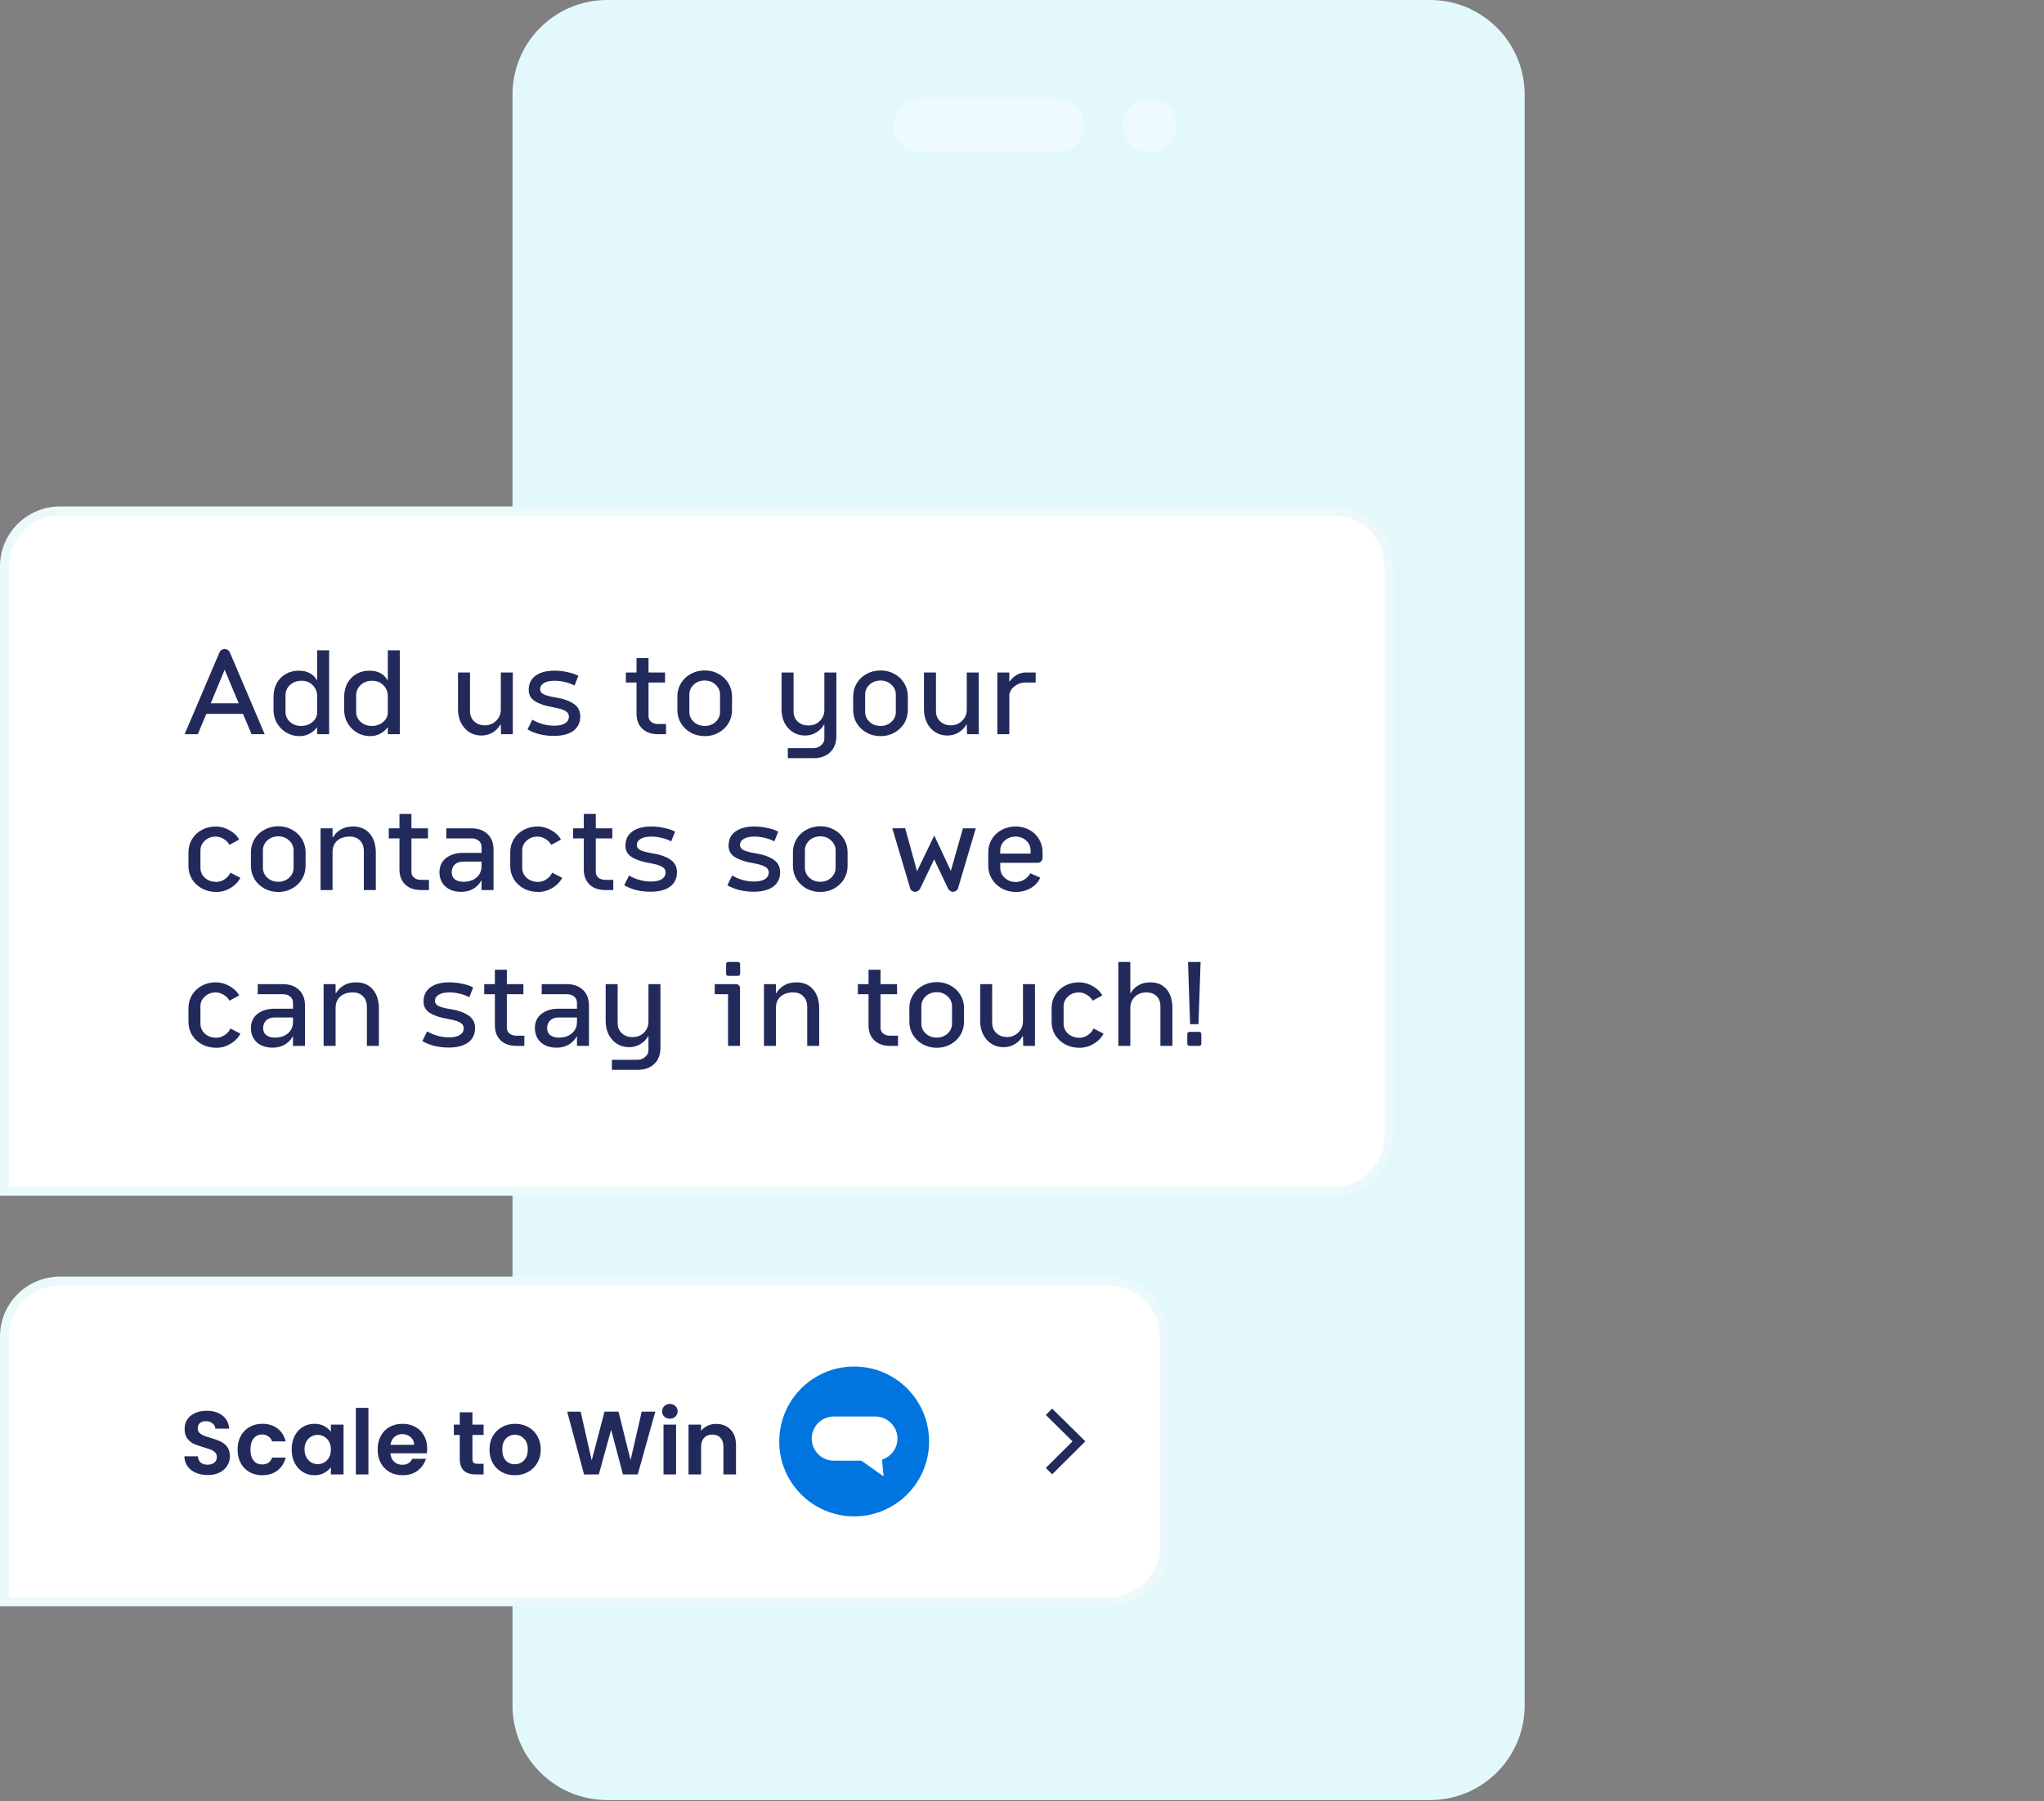 <svg width="682" height="601" viewBox="0 0 682 601" fill="none" xmlns="http://www.w3.org/2000/svg">
<rect x="0" y="0" width="682" height="601" fill="#808080" stroke="none"/>
<path d="M477.157 0H202.553C185.127 0 171 14.127 171 31.553V569.108C171 586.534 185.127 600.661 202.553 600.661H477.157C494.583 600.661 508.71 586.534 508.71 569.108V31.553C508.71 14.127 494.583 0 477.157 0Z" fill="#E3F8FB"/>
<path d="M352.773 50.937H307.156C302.175 50.937 298.141 46.902 298.141 41.922C298.141 36.941 302.175 32.906 307.156 32.906H352.773C357.754 32.906 361.788 36.941 361.788 41.922C361.788 46.902 357.754 50.937 352.773 50.937Z" fill="#EDFBFF"/>
<path d="M383.602 50.937C383.016 50.937 382.43 50.869 381.844 50.756C381.281 50.644 380.717 50.463 380.154 50.238C379.613 50.012 379.094 49.742 378.599 49.404C378.103 49.088 377.652 48.705 377.246 48.277C376.818 47.871 376.435 47.42 376.119 46.925C375.781 46.429 375.511 45.91 375.286 45.37C375.06 44.829 374.88 44.243 374.767 43.679C374.654 43.093 374.609 42.507 374.609 41.921C374.609 39.532 375.556 37.211 377.246 35.543C377.652 35.137 378.103 34.754 378.599 34.416C379.094 34.101 379.613 33.807 380.154 33.582C380.717 33.357 381.281 33.199 381.844 33.086C383.016 32.838 384.211 32.838 385.383 33.086C385.946 33.199 386.51 33.357 387.05 33.582C387.614 33.807 388.132 34.101 388.606 34.416C389.101 34.754 389.575 35.137 389.98 35.543C391.671 37.211 392.617 39.532 392.617 41.921C392.617 42.507 392.572 43.093 392.437 43.679C392.324 44.243 392.167 44.829 391.941 45.37C391.716 45.91 391.423 46.429 391.107 46.925C390.769 47.42 390.409 47.871 389.98 48.277C389.575 48.705 389.101 49.088 388.606 49.404C388.132 49.742 387.614 50.012 387.05 50.238C386.51 50.463 385.946 50.644 385.383 50.756C384.797 50.869 384.211 50.937 383.602 50.937Z" fill="#EDFBFF"/>
<path d="M20 170.5H445C455.217 170.5 463.5 178.783 463.5 189V379C463.5 389.217 455.217 397.5 445 397.5H1.5V189C1.5 178.783 9.783 170.5 20 170.5Z" fill="white"/>
<path d="M20 170.5H445C455.217 170.5 463.5 178.783 463.5 189V379C463.5 389.217 455.217 397.5 445 397.5H1.5V189C1.5 178.783 9.783 170.5 20 170.5Z" stroke="#EBF9FB" stroke-width="3"/>
<path d="M83.92 245L81.08 238.2H68.84L66 245H61.6L73.2 217.76C73.36 217.387 73.6 217.093 73.92 216.88C74.24 216.667 74.587 216.56 74.96 216.56C75.333 216.56 75.68 216.667 76 216.88C76.32 217.093 76.56 217.387 76.72 217.76L88.32 245H83.92ZM74.96 223.48L70.32 234.68H79.64L74.96 223.48ZM105.82 217H109.82V245H105.82V242.8L105.7 242.76C105.033 243.667 104.193 244.373 103.18 244.88C102.193 245.387 101.113 245.64 99.94 245.64C98.366 245.64 96.913 245.253 95.58 244.48C94.273 243.707 93.22 242.653 92.42 241.32C91.646 239.987 91.26 238.52 91.26 236.92V232.64C91.26 230.853 91.62 229.293 92.34 227.96C93.086 226.627 94.1 225.6 95.38 224.88C96.66 224.16 98.1 223.8 99.7 223.8C101.166 223.8 102.393 224.08 103.38 224.64C104.366 225.173 105.113 225.907 105.62 226.84H105.82V217ZM100.46 242.24C101.953 242.24 103.206 241.813 104.22 240.96C105.26 240.107 105.793 239.053 105.82 237.8V232.32C105.82 230.853 105.326 229.627 104.34 228.64C103.353 227.653 102.113 227.16 100.62 227.16C99.1 227.16 97.82 227.627 96.78 228.56C95.766 229.493 95.26 230.653 95.26 232.04V237.52C95.26 238.853 95.753 239.973 96.74 240.88C97.753 241.787 98.993 242.24 100.46 242.24ZM129.395 217H133.395V245H129.395V242.8L129.275 242.76C128.608 243.667 127.768 244.373 126.755 244.88C125.768 245.387 124.688 245.64 123.515 245.64C121.941 245.64 120.488 245.253 119.155 244.48C117.848 243.707 116.795 242.653 115.995 241.32C115.221 239.987 114.835 238.52 114.835 236.92V232.64C114.835 230.853 115.195 229.293 115.915 227.96C116.661 226.627 117.675 225.6 118.955 224.88C120.235 224.16 121.675 223.8 123.275 223.8C124.741 223.8 125.968 224.08 126.955 224.64C127.941 225.173 128.688 225.907 129.195 226.84H129.395V217ZM124.035 242.24C125.528 242.24 126.781 241.813 127.795 240.96C128.835 240.107 129.368 239.053 129.395 237.8V232.32C129.395 230.853 128.901 229.627 127.915 228.64C126.928 227.653 125.688 227.16 124.195 227.16C122.675 227.16 121.395 227.627 120.355 228.56C119.341 229.493 118.835 230.653 118.835 232.04V237.52C118.835 238.853 119.328 239.973 120.315 240.88C121.328 241.787 122.568 242.24 124.035 242.24ZM167.1 224.4H171.1V245H167.18L167.1 241.84L166.94 241.8C166.3 242.92 165.42 243.813 164.3 244.48C163.18 245.12 161.953 245.44 160.62 245.44C159.127 245.44 157.78 245.067 156.58 244.32C155.407 243.547 154.487 242.507 153.82 241.2C153.153 239.867 152.82 238.387 152.82 236.76V224.4H156.82V237.32C156.82 238.68 157.287 239.813 158.22 240.72C159.153 241.6 160.34 242.04 161.78 242.04C163.273 242.04 164.527 241.533 165.54 240.52C166.58 239.507 167.1 238.267 167.1 236.8V224.4ZM184.773 245.56C183.093 245.56 181.493 245.373 179.973 245C178.453 244.6 177.133 244.067 176.013 243.4L177.613 240.16C179.933 241.493 182.373 242.16 184.933 242.16C186.507 242.16 187.707 241.893 188.533 241.36C189.387 240.827 189.813 240.08 189.813 239.12C189.813 238.293 189.4 237.653 188.573 237.2C187.773 236.747 186.547 236.373 184.893 236.08C182.147 235.627 180.04 234.947 178.573 234.04C177.133 233.133 176.413 231.867 176.413 230.24C176.413 228.16 177.173 226.573 178.693 225.48C180.213 224.36 182.307 223.8 184.973 223.8C186.467 223.8 187.933 223.96 189.373 224.28C190.813 224.573 192.013 224.987 192.973 225.52L191.693 228.76C190.733 228.253 189.68 227.867 188.533 227.6C187.387 227.307 186.227 227.16 185.053 227.16C183.533 227.16 182.347 227.413 181.493 227.92C180.64 228.427 180.213 229.133 180.213 230.04C180.24 230.76 180.667 231.32 181.493 231.72C182.347 232.12 183.613 232.453 185.293 232.72C187.96 233.147 190.013 233.867 191.453 234.88C192.893 235.867 193.613 237.253 193.613 239.04C193.613 241.12 192.84 242.733 191.293 243.88C189.747 245 187.573 245.56 184.773 245.56ZM222.227 241.6V245H219.627C217.361 245 215.587 244.387 214.307 243.16C213.027 241.933 212.387 240.24 212.387 238.08V227.76H208.827V224.4H212.387V219.6H216.387V224.4H221.907V227.76H216.387V239C216.387 239.747 216.681 240.373 217.267 240.88C217.881 241.36 218.641 241.6 219.547 241.6H222.227ZM235.171 245.64C233.465 245.64 231.905 245.253 230.491 244.48C229.105 243.707 228.011 242.667 227.211 241.36C226.411 240.027 226.011 238.547 226.011 236.92V232.4C226.011 230.773 226.411 229.307 227.211 228C228.011 226.667 229.105 225.627 230.491 224.88C231.905 224.107 233.465 223.72 235.171 223.72C236.851 223.72 238.385 224.107 239.771 224.88C241.158 225.627 242.251 226.667 243.051 228C243.851 229.333 244.251 230.8 244.251 232.4V236.92C244.251 238.547 243.851 240.027 243.051 241.36C242.251 242.667 241.158 243.707 239.771 244.48C238.385 245.253 236.851 245.64 235.171 245.64ZM235.171 242.24C236.585 242.24 237.785 241.787 238.771 240.88C239.758 239.973 240.251 238.853 240.251 237.52V231.8C240.251 230.493 239.758 229.387 238.771 228.48C237.785 227.547 236.585 227.08 235.171 227.08C233.705 227.08 232.478 227.533 231.491 228.44C230.505 229.347 230.011 230.467 230.011 231.8V237.52C230.011 238.853 230.505 239.973 231.491 240.88C232.478 241.787 233.705 242.24 235.171 242.24ZM275.058 224.4H279.058V245.56C279.058 247.88 278.378 249.693 277.018 251C275.658 252.333 273.778 253 271.378 253H262.858V249.64H271.418C272.405 249.64 273.258 249.32 273.978 248.68C274.698 248.067 275.058 247.333 275.058 246.48V241.8H274.938C274.298 242.92 273.405 243.813 272.258 244.48C271.138 245.12 269.912 245.44 268.578 245.44C267.112 245.44 265.778 245.067 264.578 244.32C263.405 243.573 262.472 242.547 261.778 241.24C261.112 239.907 260.778 238.413 260.778 236.76V224.4H264.778V237.36C264.778 238.773 265.245 239.92 266.178 240.8C267.112 241.653 268.312 242.08 269.778 242.08C271.272 242.08 272.525 241.587 273.538 240.6C274.552 239.587 275.058 238.333 275.058 236.84V224.4ZM293.826 245.64C292.119 245.64 290.559 245.253 289.146 244.48C287.759 243.707 286.666 242.667 285.866 241.36C285.066 240.027 284.666 238.547 284.666 236.92V232.4C284.666 230.773 285.066 229.307 285.866 228C286.666 226.667 287.759 225.627 289.146 224.88C290.559 224.107 292.119 223.72 293.826 223.72C295.506 223.72 297.039 224.107 298.426 224.88C299.813 225.627 300.906 226.667 301.706 228C302.506 229.333 302.906 230.8 302.906 232.4V236.92C302.906 238.547 302.506 240.027 301.706 241.36C300.906 242.667 299.813 243.707 298.426 244.48C297.039 245.253 295.506 245.64 293.826 245.64ZM293.826 242.24C295.239 242.24 296.439 241.787 297.426 240.88C298.413 239.973 298.906 238.853 298.906 237.52V231.8C298.906 230.493 298.413 229.387 297.426 228.48C296.439 227.547 295.239 227.08 293.826 227.08C292.359 227.08 291.133 227.533 290.146 228.44C289.159 229.347 288.666 230.467 288.666 231.8V237.52C288.666 238.853 289.159 239.973 290.146 240.88C291.133 241.787 292.359 242.24 293.826 242.24ZM322.575 224.4H326.575V245H322.655L322.575 241.84L322.415 241.8C321.775 242.92 320.895 243.813 319.775 244.48C318.655 245.12 317.428 245.44 316.095 245.44C314.602 245.44 313.255 245.067 312.055 244.32C310.882 243.547 309.962 242.507 309.295 241.2C308.628 239.867 308.295 238.387 308.295 236.76V224.4H312.295V237.32C312.295 238.68 312.762 239.813 313.695 240.72C314.628 241.6 315.815 242.04 317.255 242.04C318.748 242.04 320.002 241.533 321.015 240.52C322.055 239.507 322.575 238.267 322.575 236.8V224.4ZM345.568 224.4V227.76H342.128C340.795 227.76 339.608 228.16 338.568 228.96C337.528 229.733 336.928 230.693 336.768 231.84V245H332.768V224.4H336.768V227.32L336.928 227.36C337.568 226.427 338.355 225.707 339.288 225.2C340.222 224.667 341.235 224.4 342.328 224.4H345.568ZM72.24 297.64C70.48 297.64 68.88 297.267 67.44 296.52C66.027 295.747 64.907 294.707 64.08 293.4C63.28 292.067 62.88 290.587 62.88 288.96V284.4C62.88 282.773 63.28 281.307 64.08 280C64.88 278.693 65.973 277.667 67.36 276.92C68.773 276.173 70.333 275.8 72.04 275.8C73.613 275.8 75.12 276.213 76.56 277.04C78.027 277.84 79.107 278.88 79.8 280.16L76.56 281.92C76.133 281.12 75.493 280.467 74.64 279.96C73.787 279.427 72.92 279.16 72.04 279.16C70.573 279.16 69.347 279.613 68.36 280.52C67.373 281.4 66.88 282.493 66.88 283.8V289.56C66.88 290.92 67.387 292.053 68.4 292.96C69.413 293.84 70.68 294.28 72.2 294.28C73.187 294.28 74.107 293.987 74.96 293.4C75.84 292.813 76.48 292.08 76.88 291.2L80.2 292.92C79.507 294.28 78.413 295.413 76.92 296.32C75.427 297.2 73.867 297.64 72.24 297.64ZM92.881 297.64C91.174 297.64 89.614 297.253 88.201 296.48C86.814 295.707 85.721 294.667 84.921 293.36C84.121 292.027 83.721 290.547 83.721 288.92V284.4C83.721 282.773 84.121 281.307 84.921 280C85.721 278.667 86.814 277.627 88.201 276.88C89.614 276.107 91.174 275.72 92.881 275.72C94.561 275.72 96.094 276.107 97.481 276.88C98.867 277.627 99.961 278.667 100.761 280C101.561 281.333 101.961 282.8 101.961 284.4V288.92C101.961 290.547 101.561 292.027 100.761 293.36C99.961 294.667 98.867 295.707 97.481 296.48C96.094 297.253 94.561 297.64 92.881 297.64ZM92.881 294.24C94.294 294.24 95.494 293.787 96.481 292.88C97.467 291.973 97.961 290.853 97.961 289.52V283.8C97.961 282.493 97.467 281.387 96.481 280.48C95.494 279.547 94.294 279.08 92.881 279.08C91.414 279.08 90.187 279.533 89.201 280.44C88.214 281.347 87.721 282.467 87.721 283.8V289.52C87.721 290.853 88.214 291.973 89.201 292.88C90.187 293.787 91.414 294.24 92.881 294.24ZM117.799 275.8C120.172 275.8 122.026 276.587 123.359 278.16C124.719 279.707 125.399 281.867 125.399 284.64V297H121.399V284.04C121.399 282.52 120.972 281.333 120.119 280.48C119.292 279.6 118.159 279.16 116.719 279.16C114.932 279.16 113.519 279.627 112.479 280.56C111.466 281.467 110.959 282.72 110.959 284.32V297H106.959V276.4H110.959V279.36L111.119 279.4C111.732 278.307 112.599 277.44 113.719 276.8C114.839 276.133 116.199 275.8 117.799 275.8ZM143.123 293.6V297H140.523C138.256 297 136.483 296.387 135.203 295.16C133.923 293.933 133.283 292.24 133.283 290.08V279.76H129.723V276.4H133.283V271.6H137.283V276.4H142.803V279.76H137.283V291C137.283 291.747 137.576 292.373 138.163 292.88C138.776 293.36 139.536 293.6 140.443 293.6H143.123ZM157.233 276.4C159.526 276.4 161.34 277.04 162.673 278.32C164.006 279.573 164.673 281.307 164.673 283.52V297H160.673V293.84H160.593C159.926 295.04 159.006 295.973 157.833 296.64C156.686 297.28 155.366 297.6 153.873 297.6C151.686 297.6 149.926 297 148.593 295.8C147.286 294.573 146.633 293 146.633 291.08C146.633 289.053 147.366 287.467 148.833 286.32C150.3 285.173 152.18 284.6 154.473 284.6H160.673V282.6C160.673 281.747 160.366 281.067 159.753 280.56C159.14 280.027 158.326 279.76 157.313 279.76H148.913V276.4H157.233ZM154.593 294.24C156.406 294.24 157.86 293.773 158.953 292.84C160.073 291.907 160.646 290.653 160.673 289.08V287.52H154.593C153.366 287.52 152.42 287.84 151.753 288.48C151.086 289.093 150.74 289.947 150.713 291.04C150.713 292.107 151.073 292.907 151.793 293.44C152.513 293.973 153.446 294.24 154.593 294.24ZM179.607 297.64C177.847 297.64 176.247 297.267 174.807 296.52C173.394 295.747 172.274 294.707 171.447 293.4C170.647 292.067 170.247 290.587 170.247 288.96V284.4C170.247 282.773 170.647 281.307 171.447 280C172.247 278.693 173.341 277.667 174.727 276.92C176.141 276.173 177.701 275.8 179.407 275.8C180.981 275.8 182.487 276.213 183.927 277.04C185.394 277.84 186.474 278.88 187.167 280.16L183.927 281.92C183.501 281.12 182.861 280.467 182.007 279.96C181.154 279.427 180.287 279.16 179.407 279.16C177.941 279.16 176.714 279.613 175.727 280.52C174.741 281.4 174.247 282.493 174.247 283.8V289.56C174.247 290.92 174.754 292.053 175.767 292.96C176.781 293.84 178.047 294.28 179.567 294.28C180.554 294.28 181.474 293.987 182.327 293.4C183.207 292.813 183.847 292.08 184.247 291.2L187.567 292.92C186.874 294.28 185.781 295.413 184.287 296.32C182.794 297.2 181.234 297.64 179.607 297.64ZM204.629 293.6V297H202.029C199.762 297 197.989 296.387 196.709 295.16C195.429 293.933 194.789 292.24 194.789 290.08V279.76H191.229V276.4H194.789V271.6H198.789V276.4H204.309V279.76H198.789V291C198.789 291.747 199.082 292.373 199.669 292.88C200.282 293.36 201.042 293.6 201.949 293.6H204.629ZM217.041 297.56C215.361 297.56 213.761 297.373 212.241 297C210.721 296.6 209.401 296.067 208.281 295.4L209.881 292.16C212.201 293.493 214.641 294.16 217.201 294.16C218.774 294.16 219.974 293.893 220.801 293.36C221.654 292.827 222.081 292.08 222.081 291.12C222.081 290.293 221.667 289.653 220.841 289.2C220.041 288.747 218.814 288.373 217.161 288.08C214.414 287.627 212.307 286.947 210.841 286.04C209.401 285.133 208.681 283.867 208.681 282.24C208.681 280.16 209.441 278.573 210.961 277.48C212.481 276.36 214.574 275.8 217.241 275.8C218.734 275.8 220.201 275.96 221.641 276.28C223.081 276.573 224.281 276.987 225.241 277.52L223.961 280.76C223.001 280.253 221.947 279.867 220.801 279.6C219.654 279.307 218.494 279.16 217.321 279.16C215.801 279.16 214.614 279.413 213.761 279.92C212.907 280.427 212.481 281.133 212.481 282.04C212.507 282.76 212.934 283.32 213.761 283.72C214.614 284.12 215.881 284.453 217.561 284.72C220.227 285.147 222.281 285.867 223.721 286.88C225.161 287.867 225.881 289.253 225.881 291.04C225.881 293.12 225.107 294.733 223.561 295.88C222.014 297 219.841 297.56 217.041 297.56ZM251.456 297.56C249.776 297.56 248.176 297.373 246.656 297C245.136 296.6 243.816 296.067 242.696 295.4L244.296 292.16C246.616 293.493 249.056 294.16 251.616 294.16C253.19 294.16 254.39 293.893 255.216 293.36C256.07 292.827 256.496 292.08 256.496 291.12C256.496 290.293 256.083 289.653 255.256 289.2C254.456 288.747 253.23 288.373 251.576 288.08C248.83 287.627 246.723 286.947 245.256 286.04C243.816 285.133 243.096 283.867 243.096 282.24C243.096 280.16 243.856 278.573 245.376 277.48C246.896 276.36 248.99 275.8 251.656 275.8C253.15 275.8 254.616 275.96 256.056 276.28C257.496 276.573 258.696 276.987 259.656 277.52L258.376 280.76C257.416 280.253 256.363 279.867 255.216 279.6C254.07 279.307 252.91 279.16 251.736 279.16C250.216 279.16 249.03 279.413 248.176 279.92C247.323 280.427 246.896 281.133 246.896 282.04C246.923 282.76 247.35 283.32 248.176 283.72C249.03 284.12 250.296 284.453 251.976 284.72C254.643 285.147 256.696 285.867 258.136 286.88C259.576 287.867 260.296 289.253 260.296 291.04C260.296 293.12 259.523 294.733 257.976 295.88C256.43 297 254.256 297.56 251.456 297.56ZM273.728 297.64C272.021 297.64 270.461 297.253 269.048 296.48C267.661 295.707 266.568 294.667 265.768 293.36C264.968 292.027 264.568 290.547 264.568 288.92V284.4C264.568 282.773 264.968 281.307 265.768 280C266.568 278.667 267.661 277.627 269.048 276.88C270.461 276.107 272.021 275.72 273.728 275.72C275.408 275.72 276.941 276.107 278.328 276.88C279.714 277.627 280.808 278.667 281.608 280C282.408 281.333 282.807 282.8 282.807 284.4V288.92C282.807 290.547 282.408 292.027 281.608 293.36C280.808 294.667 279.714 295.707 278.328 296.48C276.941 297.253 275.408 297.64 273.728 297.64ZM273.728 294.24C275.141 294.24 276.341 293.787 277.328 292.88C278.314 291.973 278.808 290.853 278.808 289.52V283.8C278.808 282.493 278.314 281.387 277.328 280.48C276.341 279.547 275.141 279.08 273.728 279.08C272.261 279.08 271.034 279.533 270.048 280.44C269.061 281.347 268.568 282.467 268.568 283.8V289.52C268.568 290.853 269.061 291.973 270.048 292.88C271.034 293.787 272.261 294.24 273.728 294.24ZM321.293 276.4H325.573L319.653 296.44C319.546 296.787 319.32 297.067 318.973 297.28C318.653 297.493 318.32 297.6 317.973 297.6C317.653 297.6 317.333 297.493 317.013 297.28C316.72 297.093 316.48 296.813 316.293 296.44L311.693 286.76L307.053 296.44C306.866 296.813 306.613 297.093 306.293 297.28C306 297.493 305.693 297.6 305.373 297.6C305 297.6 304.653 297.493 304.333 297.28C304.013 297.093 303.8 296.813 303.693 296.44L297.733 276.4L302.013 276.36L305.973 290.72L311.733 278.8L317.253 290.6L321.293 276.4ZM338.866 275.8C340.572 275.8 342.106 276.173 343.466 276.92C344.826 277.667 345.892 278.693 346.666 280C347.466 281.307 347.866 282.773 347.866 284.4V286.2C347.866 286.68 347.706 287.093 347.386 287.44C347.066 287.76 346.652 287.92 346.146 287.92H333.746V289.6C333.746 290.907 334.252 292.027 335.266 292.96C336.279 293.867 337.519 294.32 338.986 294.32C339.919 294.32 340.839 294.053 341.746 293.52C342.652 292.96 343.332 292.253 343.786 291.4L347.066 292.84C346.506 294.253 345.479 295.413 343.986 296.32C342.492 297.2 340.826 297.64 338.986 297.64C337.306 297.64 335.759 297.267 334.346 296.52C332.932 295.747 331.812 294.693 330.986 293.36C330.159 292.027 329.746 290.56 329.746 288.96V284.4C329.746 282.773 330.146 281.307 330.946 280C331.746 278.693 332.839 277.667 334.226 276.92C335.639 276.173 337.186 275.8 338.866 275.8ZM343.866 284.84V283.8C343.866 282.493 343.386 281.4 342.426 280.52C341.466 279.613 340.279 279.16 338.866 279.16C337.426 279.16 336.212 279.613 335.226 280.52C334.239 281.4 333.746 282.493 333.746 283.8V284.84H343.866ZM72.24 349.64C70.48 349.64 68.88 349.267 67.44 348.52C66.027 347.747 64.907 346.707 64.08 345.4C63.28 344.067 62.88 342.587 62.88 340.96V336.4C62.88 334.773 63.28 333.307 64.08 332C64.88 330.693 65.973 329.667 67.36 328.92C68.773 328.173 70.333 327.8 72.04 327.8C73.613 327.8 75.12 328.213 76.56 329.04C78.027 329.84 79.107 330.88 79.8 332.16L76.56 333.92C76.133 333.12 75.493 332.467 74.64 331.96C73.787 331.427 72.92 331.16 72.04 331.16C70.573 331.16 69.347 331.613 68.36 332.52C67.373 333.4 66.88 334.493 66.88 335.8V341.56C66.88 342.92 67.387 344.053 68.4 344.96C69.413 345.84 70.68 346.28 72.2 346.28C73.187 346.28 74.107 345.987 74.96 345.4C75.84 344.813 76.48 344.08 76.88 343.2L80.2 344.92C79.507 346.28 78.413 347.413 76.92 348.32C75.427 349.2 73.867 349.64 72.24 349.64ZM94.321 328.4C96.614 328.4 98.427 329.04 99.761 330.32C101.094 331.573 101.761 333.307 101.761 335.52V349H97.761V345.84H97.681C97.014 347.04 96.094 347.973 94.921 348.64C93.774 349.28 92.454 349.6 90.961 349.6C88.774 349.6 87.014 349 85.681 347.8C84.374 346.573 83.721 345 83.721 343.08C83.721 341.053 84.454 339.467 85.921 338.32C87.387 337.173 89.267 336.6 91.561 336.6H97.761V334.6C97.761 333.747 97.454 333.067 96.841 332.56C96.227 332.027 95.414 331.76 94.401 331.76H86.001V328.4H94.321ZM91.681 346.24C93.494 346.24 94.947 345.773 96.041 344.84C97.161 343.907 97.734 342.653 97.761 341.08V339.52H91.681C90.454 339.52 89.507 339.84 88.841 340.48C88.174 341.093 87.827 341.947 87.801 343.04C87.801 344.107 88.161 344.907 88.881 345.44C89.601 345.973 90.534 346.24 91.681 346.24ZM118.815 327.8C121.188 327.8 123.041 328.587 124.375 330.16C125.735 331.707 126.415 333.867 126.415 336.64V349H122.415V336.04C122.415 334.52 121.988 333.333 121.135 332.48C120.308 331.6 119.175 331.16 117.735 331.16C115.948 331.16 114.535 331.627 113.495 332.56C112.481 333.467 111.975 334.72 111.975 336.32V349H107.975V328.4H111.975V331.36L112.135 331.4C112.748 330.307 113.615 329.44 114.735 328.8C115.855 328.133 117.215 327.8 118.815 327.8ZM149.675 349.56C147.995 349.56 146.395 349.373 144.875 349C143.355 348.6 142.035 348.067 140.915 347.4L142.515 344.16C144.835 345.493 147.275 346.16 149.835 346.16C151.408 346.16 152.608 345.893 153.435 345.36C154.288 344.827 154.715 344.08 154.715 343.12C154.715 342.293 154.302 341.653 153.475 341.2C152.675 340.747 151.448 340.373 149.795 340.08C147.048 339.627 144.942 338.947 143.475 338.04C142.035 337.133 141.315 335.867 141.315 334.24C141.315 332.16 142.075 330.573 143.595 329.48C145.115 328.36 147.208 327.8 149.875 327.8C151.368 327.8 152.835 327.96 154.275 328.28C155.715 328.573 156.915 328.987 157.875 329.52L156.595 332.76C155.635 332.253 154.582 331.867 153.435 331.6C152.288 331.307 151.128 331.16 149.955 331.16C148.435 331.16 147.248 331.413 146.395 331.92C145.542 332.427 145.115 333.133 145.115 334.04C145.142 334.76 145.568 335.32 146.395 335.72C147.248 336.12 148.515 336.453 150.195 336.72C152.862 337.147 154.915 337.867 156.355 338.88C157.795 339.867 158.515 341.253 158.515 343.04C158.515 345.12 157.742 346.733 156.195 347.88C154.648 349 152.475 349.56 149.675 349.56ZM174.96 345.6V349H172.36C170.094 349 168.32 348.387 167.04 347.16C165.76 345.933 165.12 344.24 165.12 342.08V331.76H161.56V328.4H165.12V323.6H169.12V328.4H174.64V331.76H169.12V343C169.12 343.747 169.414 344.373 170 344.88C170.614 345.36 171.374 345.6 172.28 345.6H174.96ZM189.071 328.4C191.364 328.4 193.177 329.04 194.511 330.32C195.844 331.573 196.511 333.307 196.511 335.52V349H192.511V345.84H192.431C191.764 347.04 190.844 347.973 189.671 348.64C188.524 349.28 187.204 349.6 185.711 349.6C183.524 349.6 181.764 349 180.431 347.8C179.124 346.573 178.471 345 178.471 343.08C178.471 341.053 179.204 339.467 180.671 338.32C182.137 337.173 184.017 336.6 186.311 336.6H192.511V334.6C192.511 333.747 192.204 333.067 191.591 332.56C190.977 332.027 190.164 331.76 189.151 331.76H180.751V328.4H189.071ZM186.431 346.24C188.244 346.24 189.697 345.773 190.791 344.84C191.911 343.907 192.484 342.653 192.511 341.08V339.52H186.431C185.204 339.52 184.257 339.84 183.591 340.48C182.924 341.093 182.577 341.947 182.551 343.04C182.551 344.107 182.911 344.907 183.631 345.44C184.351 345.973 185.284 346.24 186.431 346.24ZM216.365 328.4H220.365V349.56C220.365 351.88 219.685 353.693 218.325 355C216.965 356.333 215.085 357 212.685 357H204.165V353.64H212.725C213.711 353.64 214.565 353.32 215.285 352.68C216.005 352.067 216.365 351.333 216.365 350.48V345.8H216.245C215.605 346.92 214.711 347.813 213.565 348.48C212.445 349.12 211.218 349.44 209.885 349.44C208.418 349.44 207.085 349.067 205.885 348.32C204.711 347.573 203.778 346.547 203.085 345.24C202.418 343.907 202.085 342.413 202.085 340.76V328.4H206.085V341.36C206.085 342.773 206.551 343.92 207.485 344.8C208.418 345.653 209.618 346.08 211.085 346.08C212.578 346.08 213.831 345.587 214.845 344.6C215.858 343.587 216.365 342.333 216.365 340.84V328.4ZM242.997 325.64C242.783 325.64 242.61 325.573 242.477 325.44C242.343 325.307 242.277 325.147 242.277 324.96V321.68C242.277 321.493 242.343 321.333 242.477 321.2C242.637 321.067 242.81 321 242.997 321H246.237C246.423 321 246.583 321.067 246.717 321.2C246.877 321.333 246.957 321.493 246.957 321.68V324.96C246.957 325.147 246.89 325.307 246.757 325.44C246.623 325.573 246.45 325.64 246.237 325.64H242.997ZM242.917 349V331.76H238.477V328.4H245.597C245.97 328.4 246.277 328.533 246.517 328.8C246.783 329.04 246.917 329.333 246.917 329.68V349H242.917ZM265.735 327.8C268.108 327.8 269.962 328.587 271.295 330.16C272.655 331.707 273.335 333.867 273.335 336.64V349H269.335V336.04C269.335 334.52 268.908 333.333 268.055 332.48C267.228 331.6 266.095 331.16 264.655 331.16C262.868 331.16 261.455 331.627 260.415 332.56C259.402 333.467 258.895 334.72 258.895 336.32V349H254.895V328.4H258.895V331.36L259.055 331.4C259.668 330.307 260.535 329.44 261.655 328.8C262.775 328.133 264.135 327.8 265.735 327.8ZM299.634 345.6V349H297.034C294.767 349 292.994 348.387 291.714 347.16C290.434 345.933 289.794 344.24 289.794 342.08V331.76H286.234V328.4H289.794V323.6H293.794V328.4H299.314V331.76H293.794V343C293.794 343.747 294.087 344.373 294.674 344.88C295.287 345.36 296.047 345.6 296.954 345.6H299.634ZM312.578 349.64C310.871 349.64 309.311 349.253 307.898 348.48C306.511 347.707 305.418 346.667 304.618 345.36C303.818 344.027 303.418 342.547 303.418 340.92V336.4C303.418 334.773 303.818 333.307 304.618 332C305.418 330.667 306.511 329.627 307.898 328.88C309.311 328.107 310.871 327.72 312.578 327.72C314.258 327.72 315.791 328.107 317.178 328.88C318.564 329.627 319.658 330.667 320.458 332C321.258 333.333 321.658 334.8 321.658 336.4V340.92C321.658 342.547 321.258 344.027 320.458 345.36C319.658 346.667 318.564 347.707 317.178 348.48C315.791 349.253 314.258 349.64 312.578 349.64ZM312.578 346.24C313.991 346.24 315.191 345.787 316.178 344.88C317.164 343.973 317.658 342.853 317.658 341.52V335.8C317.658 334.493 317.164 333.387 316.178 332.48C315.191 331.547 313.991 331.08 312.578 331.08C311.111 331.08 309.884 331.533 308.898 332.44C307.911 333.347 307.418 334.467 307.418 335.8V341.52C307.418 342.853 307.911 343.973 308.898 344.88C309.884 345.787 311.111 346.24 312.578 346.24ZM341.327 328.4H345.327V349H341.407L341.327 345.84L341.167 345.8C340.527 346.92 339.647 347.813 338.527 348.48C337.407 349.12 336.18 349.44 334.847 349.44C333.353 349.44 332.007 349.067 330.807 348.32C329.633 347.547 328.713 346.507 328.047 345.2C327.38 343.867 327.047 342.387 327.047 340.76V328.4H331.047V341.32C331.047 342.68 331.513 343.813 332.447 344.72C333.38 345.6 334.567 346.04 336.007 346.04C337.5 346.04 338.753 345.533 339.767 344.52C340.807 343.507 341.327 342.267 341.327 340.8V328.4ZM360.24 349.64C358.48 349.64 356.88 349.267 355.44 348.52C354.027 347.747 352.907 346.707 352.08 345.4C351.28 344.067 350.88 342.587 350.88 340.96V336.4C350.88 334.773 351.28 333.307 352.08 332C352.88 330.693 353.973 329.667 355.36 328.92C356.773 328.173 358.333 327.8 360.04 327.8C361.613 327.8 363.12 328.213 364.56 329.04C366.027 329.84 367.107 330.88 367.8 332.16L364.56 333.92C364.133 333.12 363.493 332.467 362.64 331.96C361.787 331.427 360.92 331.16 360.04 331.16C358.573 331.16 357.347 331.613 356.36 332.52C355.373 333.4 354.88 334.493 354.88 335.8V341.56C354.88 342.92 355.387 344.053 356.4 344.96C357.413 345.84 358.68 346.28 360.2 346.28C361.187 346.28 362.107 345.987 362.96 345.4C363.84 344.813 364.48 344.08 364.88 343.2L368.2 344.92C367.507 346.28 366.413 347.413 364.92 348.32C363.427 349.2 361.867 349.64 360.24 349.64ZM383.822 327.8C386.115 327.8 387.915 328.56 389.222 330.08C390.529 331.6 391.182 333.707 391.182 336.4V349H387.182V335.8C387.182 334.36 386.755 333.227 385.902 332.4C385.049 331.573 383.955 331.16 382.622 331.16C380.915 331.16 379.569 331.667 378.582 332.68C377.622 333.667 377.142 334.88 377.142 336.32V349H373.142V321H377.142V331.36H377.302C377.889 330.293 378.729 329.44 379.822 328.8C380.915 328.133 382.249 327.8 383.822 327.8ZM399.875 341.76H397.075L396.395 321H400.595L399.875 341.76ZM396.875 349C396.688 349 396.515 348.933 396.355 348.8C396.222 348.64 396.155 348.467 396.155 348.28V345.04C396.155 344.827 396.222 344.653 396.355 344.52C396.515 344.387 396.688 344.32 396.875 344.32H400.115C400.328 344.32 400.502 344.387 400.635 344.52C400.768 344.653 400.835 344.827 400.835 345.04V348.28C400.835 348.467 400.768 348.64 400.635 348.8C400.502 348.933 400.328 349 400.115 349H396.875Z" fill="#222A5C"/>
<path d="M20 427.5H370C380.217 427.5 388.5 435.783 388.5 446V516C388.5 526.217 380.217 534.5 370 534.5H1.5V446C1.5 435.783 9.783 427.5 20 427.5Z" fill="white"/>
<path d="M20 427.5H370C380.217 427.5 388.5 435.783 388.5 446V516C388.5 526.217 380.217 534.5 370 534.5H1.5V446C1.5 435.783 9.783 427.5 20 427.5Z" stroke="#EBF9FB" stroke-width="3"/>
<path d="M69.3 492.21C67.84 492.21 66.52 491.96 65.34 491.46C64.18 490.96 63.26 490.24 62.58 489.3C61.9 488.36 61.55 487.25 61.53 485.97H66.03C66.09 486.83 66.39 487.51 66.93 488.01C67.49 488.51 68.25 488.76 69.21 488.76C70.19 488.76 70.96 488.53 71.52 488.07C72.08 487.59 72.36 486.97 72.36 486.21C72.36 485.59 72.17 485.08 71.79 484.68C71.41 484.28 70.93 483.97 70.35 483.75C69.79 483.51 69.01 483.25 68.01 482.97C66.65 482.57 65.54 482.18 64.68 481.8C63.84 481.4 63.11 480.81 62.49 480.03C61.89 479.23 61.59 478.17 61.59 476.85C61.59 475.61 61.9 474.53 62.52 473.61C63.14 472.69 64.01 471.99 65.13 471.51C66.25 471.01 67.53 470.76 68.97 470.76C71.13 470.76 72.88 471.29 74.22 472.35C75.58 473.39 76.33 474.85 76.47 476.73H71.85C71.81 476.01 71.5 475.42 70.92 474.96C70.36 474.48 69.61 474.24 68.67 474.24C67.85 474.24 67.19 474.45 66.69 474.87C66.21 475.29 65.97 475.9 65.97 476.7C65.97 477.26 66.15 477.73 66.51 478.11C66.89 478.47 67.35 478.77 67.89 479.01C68.45 479.23 69.23 479.49 70.23 479.79C71.59 480.19 72.7 480.59 73.56 480.99C74.42 481.39 75.16 481.99 75.78 482.79C76.4 483.59 76.71 484.64 76.71 485.94C76.71 487.06 76.42 488.1 75.84 489.06C75.26 490.02 74.41 490.79 73.29 491.37C72.17 491.93 70.84 492.21 69.3 492.21ZM79.271 483.69C79.271 481.97 79.621 480.47 80.321 479.19C81.021 477.89 81.991 476.89 83.231 476.19C84.471 475.47 85.891 475.11 87.491 475.11C89.551 475.11 91.251 475.63 92.591 476.67C93.951 477.69 94.861 479.13 95.321 480.99H90.791C90.551 480.27 90.141 479.71 89.561 479.31C89.001 478.89 88.301 478.68 87.461 478.68C86.261 478.68 85.311 479.12 84.611 480C83.911 480.86 83.561 482.09 83.561 483.69C83.561 485.27 83.911 486.5 84.611 487.38C85.311 488.24 86.261 488.67 87.461 488.67C89.161 488.67 90.271 487.91 90.791 486.39H95.321C94.861 488.19 93.951 489.62 92.591 490.68C91.231 491.74 89.531 492.27 87.491 492.27C85.891 492.27 84.471 491.92 83.231 491.22C81.991 490.5 81.021 489.5 80.321 488.22C79.621 486.92 79.271 485.41 79.271 483.69ZM97.318 483.63C97.318 481.95 97.648 480.46 98.308 479.16C98.988 477.86 99.898 476.86 101.038 476.16C102.198 475.46 103.488 475.11 104.908 475.11C106.148 475.11 107.228 475.36 108.148 475.86C109.088 476.36 109.838 476.99 110.398 477.75V475.38H114.628V492H110.398V489.57C109.858 490.35 109.108 491 108.148 491.52C107.208 492.02 106.118 492.27 104.878 492.27C103.478 492.27 102.198 491.91 101.038 491.19C99.898 490.47 98.988 489.46 98.308 488.16C97.648 486.84 97.318 485.33 97.318 483.63ZM110.398 483.69C110.398 482.67 110.198 481.8 109.798 481.08C109.398 480.34 108.858 479.78 108.178 479.4C107.498 479 106.768 478.8 105.988 478.8C105.208 478.8 104.488 478.99 103.828 479.37C103.168 479.75 102.628 480.31 102.208 481.05C101.808 481.77 101.608 482.63 101.608 483.63C101.608 484.63 101.808 485.51 102.208 486.27C102.628 487.01 103.168 487.58 103.828 487.98C104.508 488.38 105.228 488.58 105.988 488.58C106.768 488.58 107.498 488.39 108.178 488.01C108.858 487.61 109.398 487.05 109.798 486.33C110.198 485.59 110.398 484.71 110.398 483.69ZM122.93 469.8V492H118.73V469.8H122.93ZM142.53 483.33C142.53 483.93 142.49 484.47 142.41 484.95H130.26C130.36 486.15 130.78 487.09 131.52 487.77C132.26 488.45 133.17 488.79 134.25 488.79C135.81 488.79 136.92 488.12 137.58 486.78H142.11C141.63 488.38 140.71 489.7 139.35 490.74C137.99 491.76 136.32 492.27 134.34 492.27C132.74 492.27 131.3 491.92 130.02 491.22C128.76 490.5 127.77 489.49 127.05 488.19C126.35 486.89 126 485.39 126 483.69C126 481.97 126.35 480.46 127.05 479.16C127.75 477.86 128.73 476.86 129.99 476.16C131.25 475.46 132.7 475.11 134.34 475.11C135.92 475.11 137.33 475.45 138.57 476.13C139.83 476.81 140.8 477.78 141.48 479.04C142.18 480.28 142.53 481.71 142.53 483.33ZM138.18 482.13C138.16 481.05 137.77 480.19 137.01 479.55C136.25 478.89 135.32 478.56 134.22 478.56C133.18 478.56 132.3 478.88 131.58 479.52C130.88 480.14 130.45 481.01 130.29 482.13H138.18ZM157.634 478.83V486.87C157.634 487.43 157.764 487.84 158.024 488.1C158.304 488.34 158.764 488.46 159.404 488.46H161.354V492H158.714C155.174 492 153.404 490.28 153.404 486.84V478.83H151.424V475.38H153.404V471.27H157.634V475.38H161.354V478.83H157.634ZM171.755 492.27C170.155 492.27 168.715 491.92 167.435 491.22C166.155 490.5 165.145 489.49 164.405 488.19C163.685 486.89 163.325 485.39 163.325 483.69C163.325 481.99 163.695 480.49 164.435 479.19C165.195 477.89 166.225 476.89 167.525 476.19C168.825 475.47 170.275 475.11 171.875 475.11C173.475 475.11 174.925 475.47 176.225 476.19C177.525 476.89 178.545 477.89 179.285 479.19C180.045 480.49 180.425 481.99 180.425 483.69C180.425 485.39 180.035 486.89 179.255 488.19C178.495 489.49 177.455 490.5 176.135 491.22C174.835 491.92 173.375 492.27 171.755 492.27ZM171.755 488.61C172.515 488.61 173.225 488.43 173.885 488.07C174.565 487.69 175.105 487.13 175.505 486.39C175.905 485.65 176.105 484.75 176.105 483.69C176.105 482.11 175.685 480.9 174.845 480.06C174.025 479.2 173.015 478.77 171.815 478.77C170.615 478.77 169.605 479.2 168.785 480.06C167.985 480.9 167.585 482.11 167.585 483.69C167.585 485.27 167.975 486.49 168.755 487.35C169.555 488.19 170.555 488.61 171.755 488.61ZM218.644 471.06L212.794 492H207.844L203.914 477.09L199.804 492L194.884 492.03L189.244 471.06H193.744L197.434 487.32L201.694 471.06H206.374L210.394 487.23L214.114 471.06H218.644ZM223.516 473.4C222.776 473.4 222.156 473.17 221.656 472.71C221.176 472.23 220.936 471.64 220.936 470.94C220.936 470.24 221.176 469.66 221.656 469.2C222.156 468.72 222.776 468.48 223.516 468.48C224.256 468.48 224.866 468.72 225.346 469.2C225.846 469.66 226.096 470.24 226.096 470.94C226.096 471.64 225.846 472.23 225.346 472.71C224.866 473.17 224.256 473.4 223.516 473.4ZM225.586 475.38V492H221.386V475.38H225.586ZM238.946 475.14C240.926 475.14 242.526 475.77 243.746 477.03C244.966 478.27 245.576 480.01 245.576 482.25V492H241.376V482.82C241.376 481.5 241.046 480.49 240.386 479.79C239.726 479.07 238.826 478.71 237.686 478.71C236.526 478.71 235.606 479.07 234.926 479.79C234.266 480.49 233.936 481.5 233.936 482.82V492H229.736V475.38H233.936V477.45C234.496 476.73 235.206 476.17 236.066 475.77C236.946 475.35 237.906 475.14 238.946 475.14Z" fill="#222A5C"/>
<circle cx="285" cy="481" r="25" fill="#0074DF"/>
<path d="M278.243 472.667C274.15 472.667 270.832 475.97 270.832 480.045C270.832 484.12 274.15 487.423 278.243 487.423H287.419L294.828 492.667L294.28 487.078C297.274 486.13 299.443 483.34 299.443 480.045C299.443 475.97 296.125 472.667 292.032 472.667H278.243Z" fill="white"/>
<path d="M350 471.103L360 480.963L350 490.896" stroke="#222A5C" stroke-width="3" stroke-miterlimit="10"/>
</svg>

